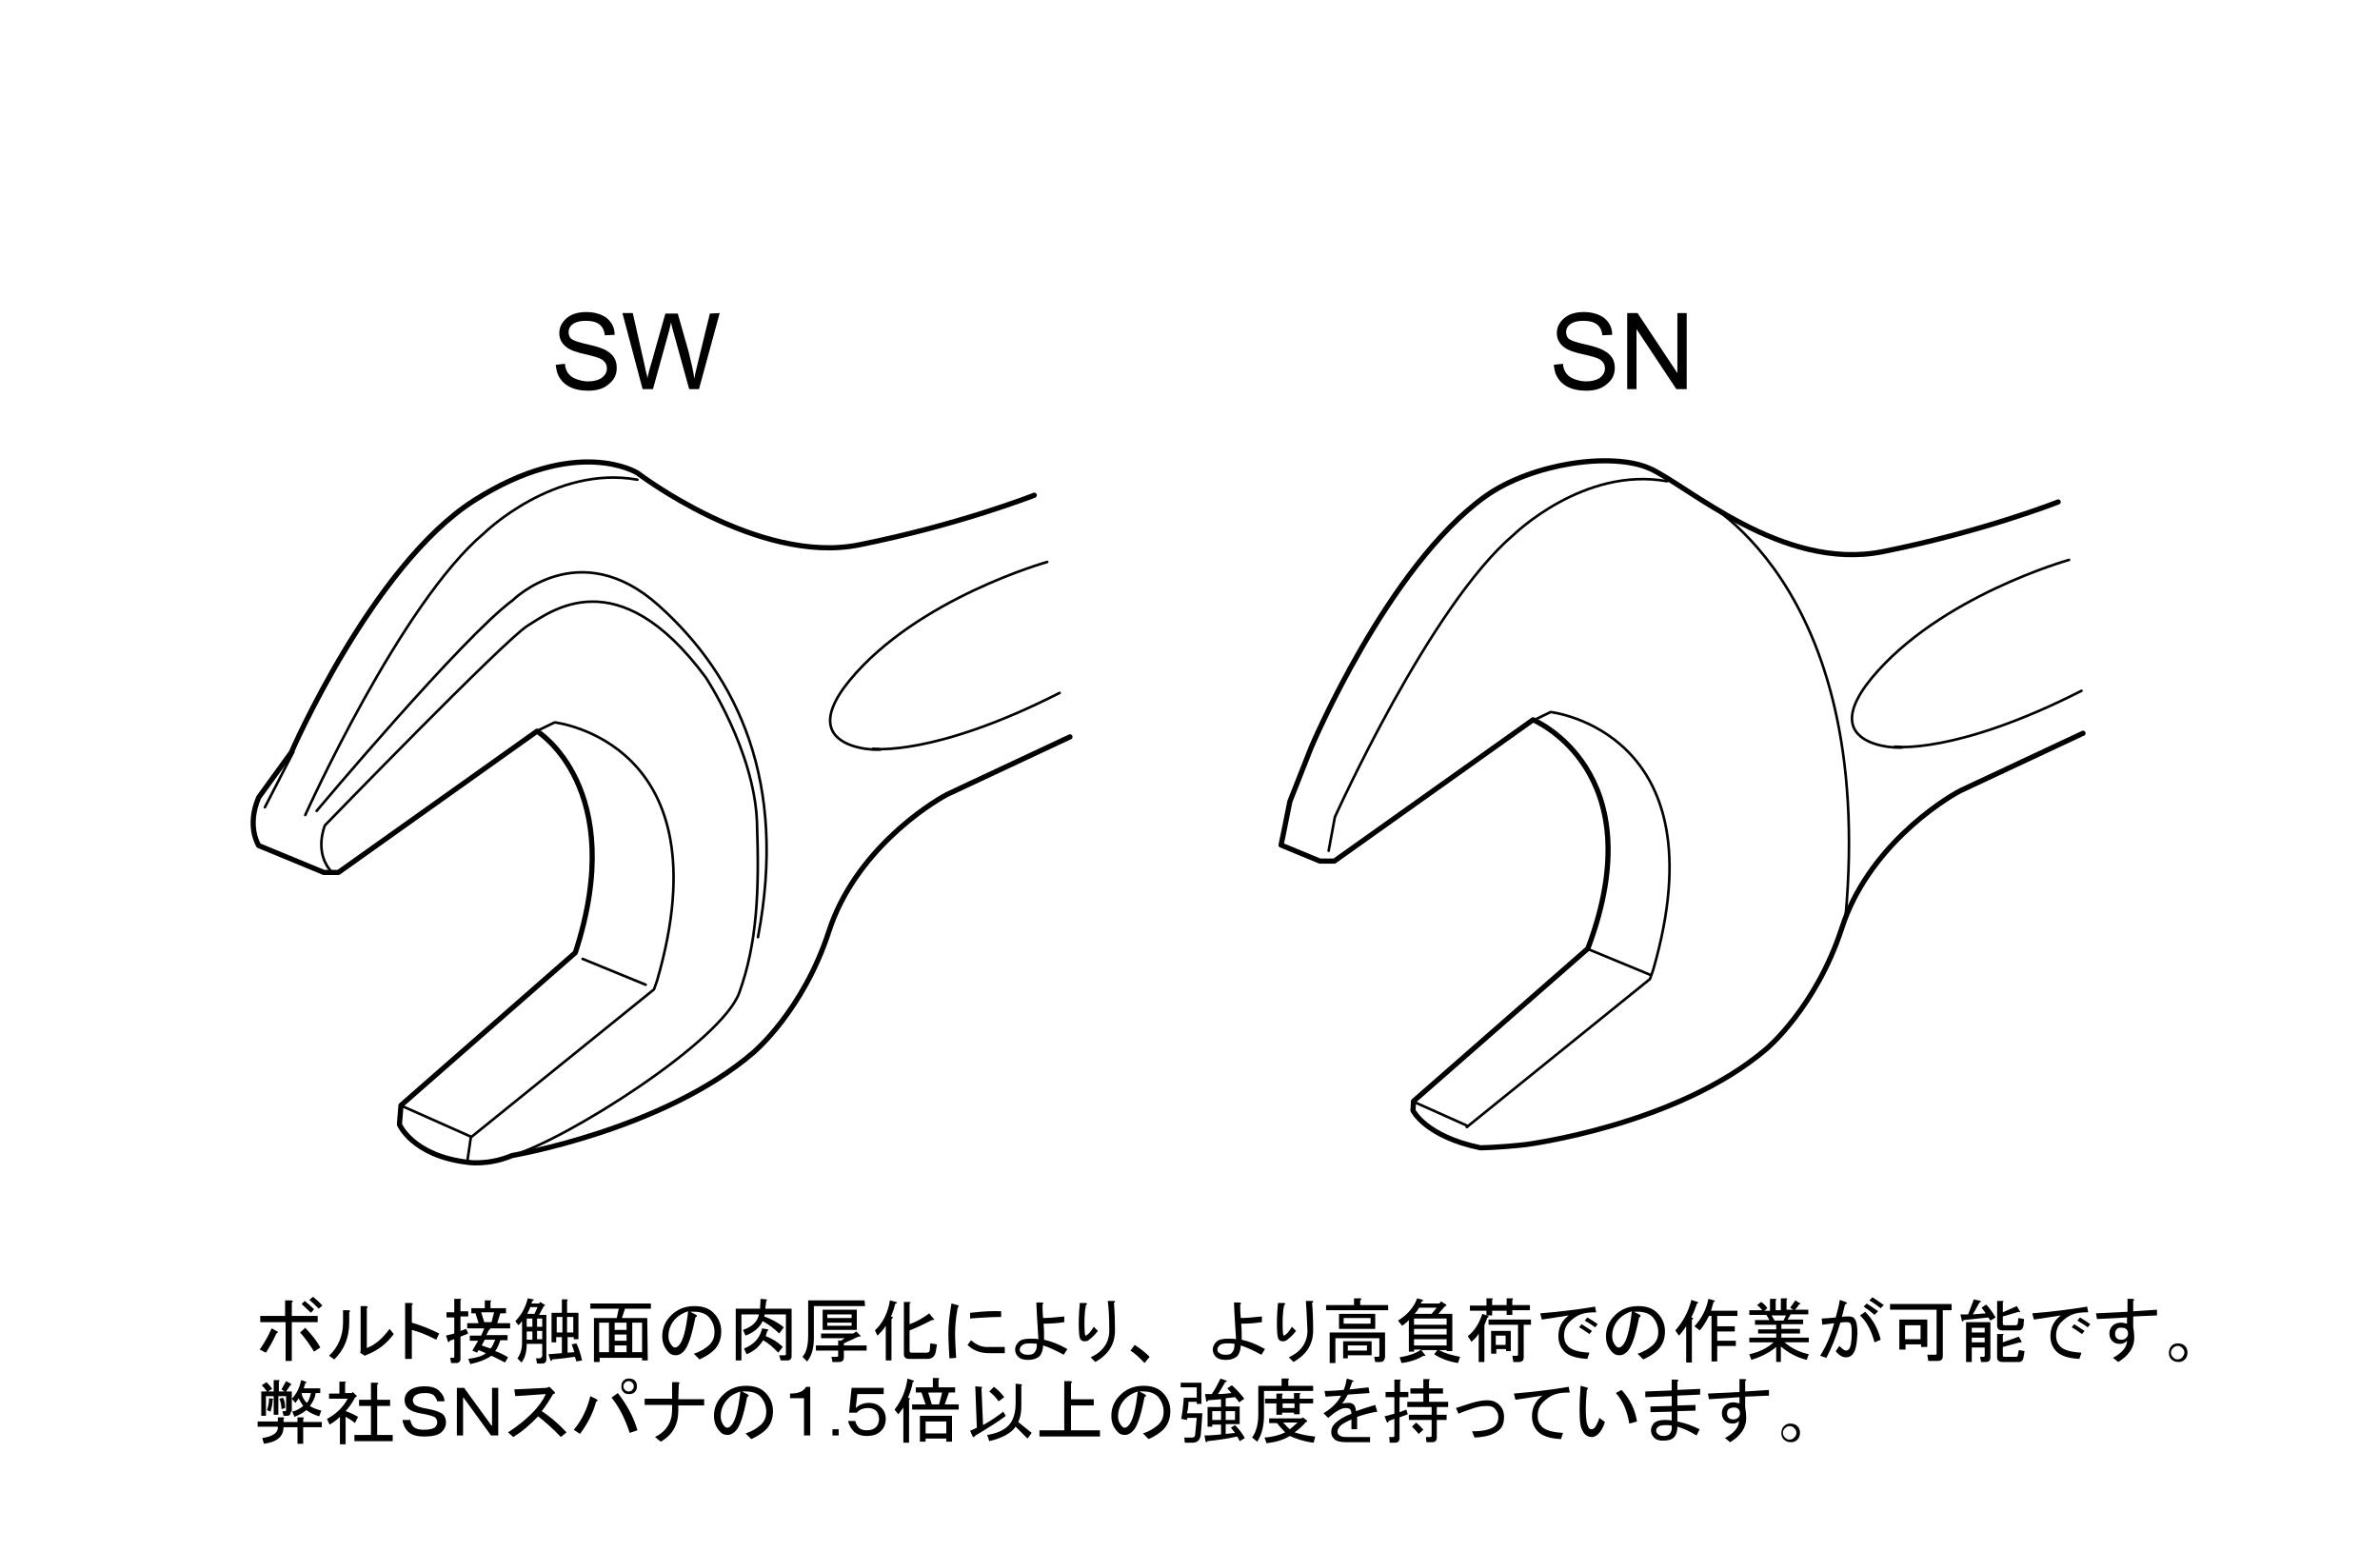 <?xml version="1.0" encoding="utf-8"?>
<!-- Generator: Adobe Illustrator 25.1.0, SVG Export Plug-In . SVG Version: 6.00 Build 0)  -->
<svg version="1.1" id="レイヤー_1" xmlns="http://www.w3.org/2000/svg" xmlns:xlink="http://www.w3.org/1999/xlink" x="0px"
	 y="0px" viewBox="0 0 460 300" style="enable-background:new 0 0 460 300;" xml:space="preserve">
<style type="text/css">
	.st0{fill:none;stroke:#000000;stroke-linecap:round;stroke-linejoin:round;}
	.st1{fill:none;stroke:#000000;stroke-width:0.5;stroke-linecap:round;stroke-linejoin:round;}
	.st2{fill:none;stroke:#000000;stroke-width:0.5;}
</style>
<g>
	<path class="st0" d="M402.6,141.7l-23.7,11.1c-3.8,2-17.9,11.1-22.9,26.5s-14.6,23.4-14.6,23.4c-17.3,14.8-46.6,18.5-46.6,18.5
		c-5.5,0.6-8.7,0.6-8.7,0.6c-10.6-2.2-13-7.2-13-7.2l0.1-1.8l33.7-29.5c13-34.5-10.6-44.2-10.6-44.2l-38.4,27.3h-2.8l-7.5-3.1
		c0,0,0.6-2.8,1.7-8.4l4.1-10.4c0,0,14.7-35,33.7-48.6c9-6.4,24.4-8.6,31.7-5.4c7.3,3.2,25.6,20,45.1,16.1s33.9-9.6,33.9-9.6"/>
	<path class="st1" d="M296.2,139.3l3.5-1.7c0,0,33.2,3.7,19.8,49.9l-0.6,1.7l-35.4,28.6"/>
	<line class="st1" x1="273.2" y1="212.9" x2="283.7" y2="217.6"/>
	<path class="st1" d="M399.9,108.2c0,0-25.1,7-38.2,22.9c-13,15.9,12.6,13.2,4.5,13.2c0,0,11.7,1.6,36.1-10.8"/>
	<path class="st1" d="M322.2,93c-16.1-2.9-29.6,10.3-29.6,10.3C276.4,117,258,157.9,258,157.9l-1.2,6.5"/>
	<line class="st1" x1="306.9" y1="183.4" x2="319" y2="188.4"/>
	<path class="st2" d="M327.5,95.8c0,0,35.1,16,29.2,81.4"/>
</g>
<g>
	<path d="M312.1,71.1c0,1.3-0.5,2.3-1.5,3.1c-1,0.9-2.3,1.3-4,1.3c-3,0-5-1.1-5.9-3.2c-0.2-0.5-0.3-1.1-0.4-1.8l1.8-0.2
		c0,0.6,0.2,1.1,0.4,1.5c0.4,0.7,1,1.2,1.9,1.5c0.6,0.2,1.3,0.4,2.1,0.4c1.1,0,1.9-0.2,2.6-0.6c0.7-0.5,1.1-1.1,1.1-1.9
		s-0.4-1.4-1.1-1.8c-0.5-0.3-1.6-0.6-3.4-1c-1.4-0.3-2.5-0.7-3.1-1.1c-1.1-0.7-1.7-1.7-1.7-2.9c0-1.2,0.5-2.1,1.4-2.9
		c0.9-0.8,2.2-1.2,3.8-1.2c1.6,0,2.9,0.4,3.9,1.1c1,0.8,1.6,1.9,1.6,3.3l-1.9,0.1c-0.2-1.9-1.4-2.8-3.6-2.8c-0.9,0-1.6,0.1-2.2,0.4
		c-0.8,0.4-1.2,1-1.2,1.8c0,0.6,0.2,1.1,0.7,1.4s1.4,0.6,2.8,0.9c1.8,0.4,3.1,0.8,3.9,1.3C311.5,68.6,312.1,69.6,312.1,71.1z"/>
	<path d="M326,75.2h-2l-7.7-11.6l0,0v11.6h-1.8V60.5h2l7.7,11.6l0,0V60.5h1.8V75.2z"/>
</g>
<g>
	<path d="M119.2,71.1c0,1.3-0.5,2.3-1.5,3.1c-1,0.9-2.3,1.3-4,1.3c-3,0-5-1.1-5.9-3.2c-0.2-0.5-0.3-1.1-0.4-1.8l1.8-0.2
		c0,0.6,0.2,1.1,0.4,1.5c0.4,0.7,1,1.2,1.9,1.5c0.6,0.2,1.3,0.4,2.1,0.4c1.1,0,1.9-0.2,2.6-0.6c0.7-0.5,1.1-1.1,1.1-1.9
		s-0.4-1.4-1.1-1.8c-0.5-0.3-1.6-0.6-3.3-1c-1.4-0.3-2.5-0.7-3.1-1.1c-1.1-0.7-1.7-1.7-1.7-2.9c0-1.2,0.5-2.1,1.4-2.9
		c0.9-0.8,2.2-1.2,3.8-1.2c1.6,0,2.9,0.4,3.9,1.1c1,0.8,1.6,1.9,1.6,3.3l-1.9,0.1c-0.2-1.9-1.4-2.8-3.6-2.8c-0.9,0-1.6,0.1-2.2,0.4
		c-0.8,0.4-1.2,1-1.2,1.8c0,0.6,0.2,1.1,0.7,1.4s1.4,0.6,2.8,0.9c1.8,0.4,3.1,0.8,3.9,1.3C118.6,68.6,119.2,69.6,119.2,71.1z"/>
	<path d="M139.1,60.5l-4,14.7h-1.9L130,63.6c-0.1-0.3-0.2-0.7-0.3-1.3l0,0l-0.4,1.7l-3.1,11.2h-2l-3.9-14.7h2l2.2,9.7
		c0.2,1,0.4,1.9,0.6,2.6c0,0,0,0.1,0,0.2s0,0.2,0,0.2l0,0l0.4-1.7c0.1-0.2,0.1-0.5,0.3-1l2.8-9.9h2.4l2.1,7.4c0.5,2,0.9,3.7,1.1,5.2
		l0,0c0.1-0.8,0.4-1.9,0.7-3.2l2.3-9.4L139.1,60.5L139.1,60.5z"/>
</g>
<path class="st0" d="M206.8,142.4l-23.7,11.1c-3.8,2-17.9,11.1-22.9,26.5s-14.6,23.4-14.6,23.4C128.3,218.3,99,223.3,99,223.3
	c-4.8,2-8.7,1.3-8.7,1.3c-10.6-1.3-13.1-7.3-13.1-7.3l0.3-3.7l33.7-29.5c10.4-31.9-7.4-42.8-7.4-42.8l-38.4,27.3h-2.8L50,163.4
	c0,0-2.4-3.7,0-9.3l6.3-8.7c0,0,15.6-36,35.2-48.6c20-12.8,31.7-5.4,31.7-5.4s23.3,17.8,42.8,13.9s33.9-9.6,33.9-9.6"/>
<path class="st1" d="M103.7,141.3l3.5-1.7c0,0,33.2,3.7,19.8,49.9l-0.6,1.7L91,219.8l-0.7,4.8"/>
<line class="st1" x1="77.4" y1="213.6" x2="91.1" y2="219.7"/>
<path class="st1" d="M51.2,156c0,0,5-9.7,5.5-10.7"/>
<path class="st1" d="M99,223.3c10.3-3,40.5-22,43.9-31.5s3.9-19.3,3.4-33.1c-0.6-13.8-9.9-27.8-9.9-27.8
	c-17.1-23.1-30.1-12.6-34.4-10s-39.2,38.6-39.2,38.6s-2.3,5.4,1.5,9.2"/>
<path class="st1" d="M61.2,156.7c0,0,28.3-33.7,37.9-40.7c0,0,12.8-12.8,28.2,1s24.9,34.2,19.2,64.1"/>
<path class="st1" d="M202.4,108.6c0,0-25.1,7-38.2,22.9c-13,15.9,12.6,13.2,4.5,13.2c0,0,11.7,1.6,36.1-10.8"/>
<path class="st1" d="M59,157.5c0,0,18.4-40.9,34.6-54.5c0,0,13.5-13.2,29.6-10.3"/>
<line class="st1" x1="112.6" y1="185.3" x2="124.8" y2="190.3"/>
<g>
	<path d="M53.7,273.9h1c0.3,0,0.3,0.1,0.1,0.3v0.6h2.7v-0.9h1c0.3,0,0.3,0.1,0.1,0.3v0.6h3.6v1h-3.6v3.2h-1.1v-3.2h-2.7
		c0,1.8-1.3,2.9-3.8,3.2l-0.3-1.1c2-0.3,3.1-1,3-2.2h-3.9v-1h3.9L53.7,273.9L53.7,273.9z M56.2,272.8c0,0.5-0.2,0.8-0.7,0.8h-0.7
		l-0.2-0.9h0.5c0.1,0,0.2-0.1,0.2-0.2v-2.7h-1.5v3.6h-0.9v-3.6h-1.5v3.8h-0.9v-4.7h1.1c-0.3-0.4-0.6-0.8-1-1.2l0.9-0.6
		c0.4,0.4,0.8,0.8,1.1,1.3l-0.8,0.5h1.1v-2.2h0.9c0.3,0,0.3,0.1,0.1,0.3v1.9H55l-0.6-0.4l0.9-1.6l0.9,0.5c0.2,0.1,0.2,0.2-0.1,0.3
		l-0.8,1.2h1.1v3.9H56.2z M52.7,270.3c0.2,0.1,0.2,0.1,0,0.2c0,0.8-0.2,1.5-0.4,2.3l-0.7-0.3c0.3-0.9,0.4-1.6,0.4-2.3L52.7,270.3z
		 M54.4,272.3c0-0.6-0.1-1.3-0.4-2l0.7-0.2c0.3,0.5,0.4,1.2,0.4,2L54.4,272.3z M56.9,273.8l-0.4-1c0.8-0.2,1.5-0.6,2.1-1.1
		c-0.4-0.6-0.7-1.1-0.9-1.5c-0.1,0.3-0.4,0.6-0.6,0.9l-0.7-0.8c0.9-0.9,1.5-2.1,1.8-3.6l0.9,0.3c0.2,0.1,0.2,0.2-0.1,0.3
		c-0.1,0.4-0.2,0.7-0.3,1h3.2v0.9H61c-0.1,0.9-0.5,1.7-1.1,2.5c0.4,0.3,1.1,0.6,2.2,0.9l-0.4,1.1c-1-0.3-1.8-0.7-2.5-1.2
		C58.5,273.1,57.7,273.5,56.9,273.8z M60.1,269.2h-1.8c0.1,0.8,0.5,1.4,1,1.9C59.7,270.7,59.9,270,60.1,269.2z"/>
	<path d="M66.9,269.2H68l0.2-0.2l0.8,0.8l-0.4,0.3c-0.4,0.8-1,1.7-1.8,2.6c0.9,0.3,1.7,0.7,2.4,1.1l-0.6,1.2
		c-0.6-0.5-1.2-0.9-1.8-1.2v5.3h-1.1v-5.3c-0.6,0.6-1.3,1.1-2,1.5l-0.5-1.1c1.7-0.9,3.1-2.2,4-3.9h-3.6v-1h2V267h1
		c0.3,0,0.3,0.1,0.1,0.3v1.9H66.9z M72.9,267.6v2.9h2.5v1.2h-2.5v5.6h3v1.2h-7.4v-1.2h3.2v-5.6h-2.3v-1.2h2.3v-3.3h1.2
		C73.2,267.3,73.2,267.4,72.9,267.6z"/>
	<path d="M79.3,274.4c0.1,0.5,0.3,1,0.6,1.3c0.4,0.4,1.1,0.6,1.9,0.6c1.2,0,2-0.2,2.3-0.5c0.3-0.3,0.4-0.6,0.4-1
		c0-0.3-0.1-0.5-0.3-0.8c-0.3-0.3-1.3-0.6-3.1-0.9c-1-0.2-1.8-0.5-2.3-1c-0.4-0.4-0.6-0.9-0.6-1.6c0-0.6,0.2-1.1,0.7-1.6
		c0.6-0.6,1.7-1,3.1-1s2.4,0.3,3,1c0.6,0.6,0.9,1.2,0.9,1.9h-1.4c-0.1-0.4-0.3-0.8-0.6-1.1c-0.4-0.4-1-0.5-1.8-0.5
		c-0.9,0-1.5,0.2-1.9,0.5c-0.3,0.3-0.4,0.6-0.4,0.9s0.1,0.5,0.3,0.8c0.3,0.3,1.1,0.6,2.3,0.8c1.7,0.3,2.7,0.7,3.2,1.1
		c0.4,0.4,0.6,0.9,0.6,1.6s-0.3,1.3-0.8,1.8c-0.6,0.6-1.7,0.9-3.4,0.9c-1.5,0-2.5-0.3-3.2-1c-0.5-0.5-0.9-1.3-1-2.2L79.3,274.4
		L79.3,274.4z"/>
	<path d="M88.3,268.2h1.4l5.3,7.3h0.1v-7.3h1.2v9.2h-1.4l-5.3-7.3h-0.1v7.3h-1.2V268.2z"/>
	<path d="M109.5,276.8l-1.1,0.9c-1.5-1.6-3-2.9-4.4-4c-1.4,1.5-3,2.9-4.8,4l-1-0.9c3.8-2.5,6.2-5,7.3-7.4l-5.9,0.4l-0.2-1.3l6.2-0.3
		l0.6-0.2l0.9,0.9c0.3,0.3,0.2,0.4-0.2,0.5c-0.7,1.2-1.4,2.3-2.2,3.3C106.4,273.8,108,275.2,109.5,276.8z"/>
	<path d="M115.3,270.4c0.3,0.2,0.3,0.3-0.1,0.5c-0.6,2.3-1.7,4.3-3.1,6.2l-1.2-0.8c1.6-1.9,2.6-4.1,3.2-6.5L115.3,270.4z
		 M119.4,269.2c1.8,2.3,3.1,4.7,3.8,7.2l-1.5,0.5c-0.9-2.8-2.1-5.1-3.5-6.8L119.4,269.2z M120.5,269c-0.3-0.3-0.4-0.6-0.4-1.1
		c0-0.4,0.1-0.8,0.4-1.1c0.3-0.3,0.6-0.4,1.1-0.4c0.4,0,0.8,0.1,1.1,0.4c0.3,0.3,0.4,0.6,0.4,1.1c0,0.4-0.1,0.8-0.4,1.1
		c-0.3,0.3-0.6,0.4-1.1,0.4S120.7,269.3,120.5,269z M122.2,268.6c0.2-0.2,0.3-0.4,0.3-0.7c0-0.3-0.1-0.5-0.3-0.7
		c-0.2-0.2-0.4-0.3-0.7-0.3c-0.3,0-0.5,0.1-0.7,0.3c-0.2,0.2-0.3,0.4-0.3,0.7c0,0.3,0.1,0.5,0.3,0.7c0.2,0.2,0.4,0.3,0.7,0.3
		C121.8,268.9,122.1,268.8,122.2,268.6z"/>
	<path d="M131.1,270.4h5v1.2h-5v1c0,2.7-1.1,4.7-3.4,6l-1.1-0.9c2.2-1.1,3.3-2.9,3.3-5.2v-1h-5.3v-1.2h5.3v-3.2h1.1
		c0.4,0,0.4,0.2,0.2,0.4L131.1,270.4L131.1,270.4z"/>
	<path d="M142.1,276.6c-0.5,0.5-1,0.7-1.5,0.7c-0.6,0-1-0.2-1.3-0.5c-0.9-0.9-1.3-1.9-1.3-3.2c0-1.6,0.6-2.9,1.7-4
		c1.2-1.2,2.7-1.8,4.5-1.8c1.6,0,2.8,0.4,3.7,1.3c1,1,1.5,2.2,1.5,3.6c0,1.5-0.5,2.7-1.4,3.6c-0.6,0.6-1.5,1.2-2.8,1.8l-1.1-1.1
		c1.3-0.4,2.2-1,3-1.7c0.7-0.7,1-1.5,1-2.5c0-1.1-0.4-2.1-1.1-2.9c-0.8-0.8-1.9-1.1-3.6-1l1,0.5c0.4,0.2,0.4,0.4,0,0.6
		C143.7,273.6,143,275.8,142.1,276.6z M140.7,270.3c-0.9,0.9-1.4,2.1-1.4,3.4c0,0.8,0.3,1.5,0.8,2c0.1,0.1,0.3,0.2,0.5,0.2
		s0.4-0.1,0.7-0.4c0.8-0.8,1.4-3,1.8-6.6C142.2,269.2,141.3,269.6,140.7,270.3z"/>
	<path d="M156.6,268.1v9.3h-1.2v-7.2h-2.7v-0.9c1.6,0,2.6-0.4,3.1-1.3h0.8V268.1z"/>
	<path d="M160.9,276.2h1.2v1.2h-1.2V276.2z"/>
	<path d="M164.1,273.1l0.5-4.9h6.2v1.2h-5.1l-0.3,2.7c0.6-0.6,1.5-1,2.5-1s1.8,0.3,2.4,0.9c0.6,0.6,0.9,1.3,0.9,2.2
		c0,0.9-0.3,1.7-0.9,2.3c-0.7,0.7-1.6,1-2.8,1c-1,0-1.9-0.3-2.5-0.9c-0.5-0.5-0.9-1.2-1.1-2h1.4c0.1,0.5,0.4,1,0.7,1.3
		s0.8,0.5,1.5,0.5c0.8,0,1.4-0.2,1.8-0.6c0.4-0.4,0.6-1,0.6-1.6s-0.2-1.1-0.5-1.5c-0.4-0.4-0.9-0.6-1.6-0.6c-1,0-1.7,0.3-2.2,0.9
		h-1.5V273.1z"/>
	<path d="M175.5,270.1l0.3,0.1c0.1,0.1,0.1,0.2-0.1,0.3v8.3h-1.1V272c-0.3,0.4-0.6,0.9-1,1.3l-0.7-0.9c1.4-1.8,2.2-3.8,2.5-6
		l1.2,0.4c0.1,0.1,0.1,0.2-0.2,0.3C176.3,268,175.9,269.1,175.5,270.1z M180.3,266.3h1c0.3,0,0.3,0.1,0.1,0.3v1.5h3.2v1h-1.2
		l-0.8,2.3h2.7v1h-9v-1h2.6l-0.8-2.3H177v-1h3.3V266.3z M178.9,278.6h-1.1v-5h6.2v5h-1.1V278h-4L178.9,278.6L178.9,278.6z
		 M182.9,277v-2.3h-4v2.3H182.9z M180.1,271.4h1.4l0.6-2.3h-2.7L180.1,271.4z"/>
	<path d="M194.4,273.6c-1.1,0.9-3.2,2.2-6,3.9c-0.1,0.3-0.2,0.3-0.4,0.1l-0.5-1.1c0.2-0.1,0.7-0.3,1.3-0.6l-0.3-8l1.1,0.1
		c0.3,0,0.3,0.1,0.1,0.3l0.3,7.1c1.6-0.9,2.9-1.8,3.9-2.6L194.4,273.6z M196.3,267.4l1,0.1c0.3,0,0.3,0.1,0.1,0.3v3.9
		c0,1.3-0.2,2.3-0.6,3.1l2.6,2.1l-0.8,1.1l-2.3-2.3c-0.9,1.3-2.6,2.2-5.1,2.8l-0.4-1.2c1.9-0.3,3.2-0.9,4.1-1.8
		c0.9-0.9,1.4-2.4,1.4-4.3V267.4z M192.1,268c0.7,0.5,1.4,1.2,2,2l-1.1,0.8c-0.6-0.9-1.3-1.5-1.8-1.9L192.1,268z"/>
	<path d="M205.7,276.4v-9.5h1.2c0.4,0.1,0.4,0.2,0.1,0.4v3.1h4.4v1.2H207v4.8h5.6v1.2h-11.7v-1.2H205.7z"/>
	<path d="M218.9,276.6c-0.5,0.5-1,0.7-1.5,0.7c-0.6,0-1-0.2-1.3-0.5c-0.9-0.9-1.3-1.9-1.3-3.2c0-1.6,0.6-2.9,1.7-4
		c1.2-1.2,2.7-1.8,4.5-1.8c1.6,0,2.8,0.4,3.7,1.3c1,1,1.5,2.2,1.5,3.6c0,1.5-0.5,2.7-1.4,3.6c-0.6,0.6-1.5,1.2-2.8,1.8l-1.1-1.1
		c1.3-0.4,2.2-1,3-1.7c0.7-0.7,1-1.5,1-2.5c0-1.1-0.4-2.1-1.1-2.9c-0.8-0.8-1.9-1.1-3.6-1l1,0.5c0.4,0.2,0.4,0.4,0,0.6
		C220.5,273.6,219.8,275.8,218.9,276.6z M217.5,270.3c-0.9,0.9-1.4,2.1-1.4,3.4c0,0.8,0.3,1.5,0.8,2c0.1,0.1,0.3,0.2,0.5,0.2
		s0.4-0.1,0.7-0.4c0.8-0.8,1.4-3,1.8-6.6C219,269.2,218.2,269.6,217.5,270.3z"/>
	<path d="M232.4,273l-0.3,4.1c-0.1,1.1-0.6,1.7-1.6,1.7H229l-0.1-1h1.5c0.4,0,0.6-0.2,0.6-0.6l0.3-3.2h-1.8l-0.1,0.4l-1.1-0.2
		c0.2-1.1,0.4-2.5,0.5-4.1h2.5v-2h-3.1v-0.9h4v4.1h-0.9v-0.4h-1.6c0,0.8-0.1,1.6-0.3,2.2h3V273z M233.4,278.5
		c-0.2,0.3-0.3,0.3-0.4,0l-0.2-1.1c1.1,0,2.2-0.1,3.2-0.2v-1.9h-1.7v0.4h-0.9v-3.8h2.6v-1.5c-0.9,0.1-1.7,0.1-2.5,0.2
		c-0.2,0.4-0.4,0.4-0.4-0.1l-0.2-1.1c0.4,0,0.9,0,1.3,0c0.6-0.8,1.1-1.8,1.7-3l1.1,0.4c0.2,0.1,0.2,0.2-0.2,0.3
		c-0.5,0.9-1,1.7-1.4,2.3c0.9,0,1.7-0.1,2.6-0.2c-0.4-0.5-0.7-0.8-0.8-0.9l0.9-0.6c0.9,0.8,1.7,1.7,2.4,2.6l-1,0.7
		c-0.2-0.3-0.4-0.6-0.8-1l-1.8,0.2v1.6h2.7v3.4h-2.7v1.9c0.7-0.1,1.3-0.1,1.8-0.2c-0.2-0.3-0.5-0.6-0.8-1l0.8-0.5
		c0.8,0.8,1.4,1.6,1.9,2.5l-1,0.6c-0.1-0.2-0.2-0.5-0.5-0.9C237,278.1,235.1,278.3,233.4,278.5z M234.3,274.4h1.7v-1.7h-1.7V274.4z
		 M236.9,274.4h1.8v-1.7h-1.8V274.4z"/>
	<path d="M249,267.8h4.8v1h-9.5v4.7c0,2-0.4,3.7-1.3,5.1l-1-0.8c0.8-1.1,1.2-2.6,1.2-4.5v-5.5h4.5v-1.4h1.2c0.3,0,0.3,0.1,0.1,0.3
		V267.8z M253.9,278.8c-1.7-0.2-3.3-0.7-4.6-1.3c-1.3,0.8-2.8,1.2-4.5,1.4l-0.4-1.1c1.6-0.1,3-0.5,4-1c-0.6-0.6-1.1-1.2-1.6-1.8
		h-1.5v-0.9h6.3l0.2-0.2l0.8,0.6c0.1,0.2,0.1,0.3-0.2,0.3c-0.6,0.7-1.3,1.4-2.2,2c1.3,0.4,2.6,0.7,4,0.8L253.9,278.8z M251.2,273.3
		h-1.1V273h-2.3v0.4h-1.1v-2.2h-2.2v-0.9h2.2v-1h1c0.3,0,0.3,0.1,0.1,0.3v0.7h2.3v-1.1h1c0.3,0,0.3,0.1,0.1,0.3v0.8h2.6v0.9h-2.6
		V273.3z M250.2,271.2h-2.3v0.9h2.3V271.2z M250.8,274.9H248c0.4,0.4,0.8,0.9,1.3,1.3C249.7,275.9,250.2,275.4,250.8,274.9z"/>
	<path d="M260.6,271.1c0.5,0,0.8,0.1,1.1,0.4c0.2,0.2,0.3,0.6,0.4,1.2c1.1-0.4,2.3-0.8,3.7-1.2l0.4,1.3c-1.4,0.2-2.7,0.6-3.9,1v2.4
		h-1.1v-1.9c-1.1,0.5-1.8,0.9-2.1,1.2c-0.4,0.4-0.6,0.8-0.6,1.2c0,0.2,0.1,0.4,0.3,0.6c0.3,0.3,0.7,0.4,1.5,0.4h4.5v1h-4.6
		c-1.1,0-2-0.2-2.4-0.7c-0.4-0.4-0.5-0.8-0.5-1.3c0-0.6,0.2-1.1,0.7-1.6c0.7-0.7,1.8-1.4,3.2-1.9c0-0.4-0.1-0.7-0.3-0.9
		c-0.1-0.1-0.4-0.2-0.9-0.2c-0.7,0-1.8,0.6-3.3,1.9l-0.9-0.9c1.7-1,2.8-2.2,3.4-3.4c-1,0.1-2,0.1-3,0.2l-0.2-1.1
		c1.3,0,2.5-0.1,3.7-0.2c0.2-0.4,0.4-1.1,0.6-2.2l1,0.3c0.4,0.1,0.4,0.3,0,0.4c-0.1,0.5-0.3,0.9-0.5,1.4c1.3-0.1,2.5-0.3,3.7-0.4
		l0.2,1.1c-1.4,0.1-2.8,0.2-4.2,0.3c-0.4,0.7-0.7,1.3-1.1,1.7C259.8,271.2,260.2,271.1,260.6,271.1z"/>
	<path d="M268.5,277.7h0.8c0.1,0,0.2-0.1,0.2-0.2v-3.3l-1.1,0.4c-0.1,0.4-0.3,0.4-0.4,0.1l-0.4-1l1.9-0.5V270h-1.7v-1h1.7v-2.4h1
		c0.3,0,0.3,0.1,0.1,0.3v2.1h1.6v1h-1.7v2.9l1.3-0.5l0.3,0.9l-1.6,0.6v4c0,0.6-0.3,0.9-0.9,0.9h-1L268.5,277.7z M275.6,277.7h0.9
		c0.1,0,0.2-0.1,0.2-0.2v-3.1h-4.4v-1h4.4v-1.5H272v-1h3.1v-1.6h-2.5v-1h2.5v-1.8h1c0.3,0,0.3,0.1,0.1,0.3v1.5h2.7v1h-2.7v1.6h3.7v1
		h-2.2v1.5h1.9v1h-1.9v3.4c0,0.6-0.3,0.9-0.9,0.9h-1.1L275.6,277.7z M275.1,276.3l-0.9,0.8c-0.4-0.5-0.8-0.9-1.3-1.4l0.8-0.8
		C274.2,275.3,274.6,275.7,275.1,276.3z"/>
	<path d="M281.9,273.2l-0.5-1.1c1.1-0.4,2.2-0.7,3.1-1c1-0.3,2-0.5,3-0.5c0.9,0,1.7,0.3,2.3,0.9c0.6,0.6,0.9,1.4,0.9,2.3
		c0,1.1-0.3,1.9-0.8,2.4c-1,1-2.6,1.5-4.9,1.6l-0.5-1.2c2.3,0,3.8-0.4,4.5-1.1c0.4-0.4,0.6-1,0.6-1.7c0-0.6-0.3-1.2-0.8-1.7
		c-0.3-0.3-0.8-0.4-1.5-0.4s-1.5,0.1-2.4,0.4C284.1,272.4,283,272.7,281.9,273.2z"/>
	<path d="M303.4,269.1c-1.3,0-2.2,0.1-3,0.4s-1.5,0.8-2.2,1.5s-1,1.6-1,2.6c0,0.9,0.3,1.6,0.8,2.1c0.7,0.7,2.1,1.1,4.1,1.2l-0.4,1.2
		c-2.1-0.1-3.6-0.6-4.4-1.4s-1.2-1.8-1.2-3c0-1.7,0.7-3,2-4c-1.7,0.3-3.4,0.5-5.2,0.8l-0.3-1.2c3.5-0.3,7.1-0.7,10.6-1.3
		L303.4,269.1z"/>
	<path d="M309.2,276.8c-0.5,0.6-1,0.9-1.5,0.9c-0.9,0-1.6-0.5-2-1.6c-0.3-0.6-0.4-1.9-0.4-3.9c0-1.4,0.1-2.9,0.2-4.4l1.1,0.3
		c0.4,0.1,0.4,0.3,0.1,0.5c-0.1,1.3-0.2,2.5-0.2,3.6c0,1.5,0.1,2.5,0.3,3.1c0.2,0.6,0.4,0.9,0.8,0.9s0.7-0.3,1-0.9
		c0.2-0.4,0.4-0.8,0.5-1.3l1.1,0.8C309.9,275.7,309.6,276.3,309.2,276.8z M316.4,274.7l-1.5,0.4c-0.4-2.5-1.3-4.5-2.6-5.9l1.1-0.6
		C315,270.3,316,272.3,316.4,274.7z"/>
	<path d="M324.2,274.7c1.5,0.3,2.9,0.8,4.3,1.5l-0.6,1.2c-1.3-0.8-2.6-1.4-3.7-1.7c0,0.9-0.2,1.6-0.7,2.1c-0.4,0.4-1.1,0.6-2.1,0.6
		c-0.8,0-1.4-0.2-1.8-0.7c-0.3-0.3-0.5-0.8-0.5-1.3s0.2-0.9,0.5-1.3c0.5-0.5,1.2-0.7,2.2-0.7c0.3,0,0.7,0,1.3,0.1v-1.7l-4.1,0.1
		v-1.1l4.1-0.1v-1.9L318,270v-1.1l5.1-0.2v-2.1h1c0.4,0.1,0.4,0.2,0.1,0.4v1.6l4.4-0.2v1.1l-4.4,0.2v1.9l3.5-0.1v1.1l-3.5,0.1
		L324.2,274.7L324.2,274.7z M321.9,275.4c-0.7,0-1.2,0.1-1.5,0.4c-0.2,0.2-0.3,0.4-0.3,0.7c0,0.2,0.1,0.4,0.3,0.6
		c0.3,0.3,0.6,0.4,1.2,0.4c0.4,0,0.8-0.1,1.1-0.4c0.3-0.3,0.5-0.8,0.4-1.6C322.7,275.4,322.3,275.4,321.9,275.4z"/>
	<path d="M334.8,275.1c-0.6,0-1.1-0.2-1.4-0.5c-0.4-0.4-0.6-0.9-0.6-1.5s0.2-1.1,0.6-1.5s1-0.6,1.6-0.6c0.4,0,0.8,0.1,1.2,0.2V270
		l-5.9,0.4l-0.2-1.1l6.1-0.3v-2.5h1c0.4,0.1,0.4,0.2,0.1,0.4v2l4.6-0.3v1.1l-4.6,0.2v2c0.1,0.6,0.2,1.4,0.2,2.2
		c0,1.8-1.1,3.4-3.1,4.6l-1-0.8c1.8-1,2.7-2.1,2.7-3.3C335.7,275,335.3,275.1,334.8,275.1z M334.1,272.3c-0.2,0.2-0.3,0.5-0.3,0.9
		c0,0.3,0.1,0.6,0.3,0.8c0.2,0.2,0.5,0.3,0.9,0.3s0.7-0.1,1-0.4c0.2-0.2,0.3-0.5,0.3-0.8s-0.1-0.6-0.3-0.8c-0.2-0.2-0.4-0.3-0.8-0.3
		C334.7,272,334.4,272.1,334.1,272.3z"/>
	<path d="M347.9,276.9c0,0.5-0.2,1-0.5,1.3c-0.4,0.4-0.8,0.5-1.3,0.5s-1-0.2-1.3-0.5c-0.4-0.4-0.5-0.8-0.5-1.3s0.2-1,0.5-1.3
		c0.4-0.4,0.8-0.5,1.3-0.5s1,0.2,1.3,0.5C347.7,275.9,347.9,276.3,347.9,276.9z M347.2,276.9c0-0.3-0.1-0.6-0.4-0.9
		s-0.5-0.4-0.9-0.4c-0.3,0-0.6,0.1-0.9,0.4s-0.4,0.5-0.4,0.9c0,0.3,0.1,0.6,0.4,0.9s0.5,0.4,0.9,0.4c0.3,0,0.6-0.1,0.9-0.4
		S347.2,277.2,347.2,276.9z"/>
	<path d="M53.6,257.3c0.2,0.2,0.1,0.3-0.2,0.4c-0.5,1.2-1.2,2.4-2,3.7l-1.2-0.6c0.9-1.3,1.7-2.7,2.3-4.1L53.6,257.3z M56.4,254.3h5
		v1.2h-5v7.5h-1.2v-7.5h-4.9v-1.2h4.8v-3h1.2c0.4,0.1,0.4,0.2,0.1,0.4V254.3z M59,256.6c1.3,1.4,2.3,2.6,2.9,3.8l-1.2,0.8
		c-0.8-1.3-1.7-2.6-2.7-3.7L59,256.6z M58.3,252l0.6-0.6c0.6,0.5,1.2,1,1.8,1.6l-0.6,0.7C59.4,253,58.8,252.5,58.3,252z M59.8,251.2
		l0.7-0.6c0.6,0.5,1.2,1,1.8,1.7l-0.7,0.6C60.9,252.2,60.3,251.6,59.8,251.2z"/>
	<path d="M63.6,262c1.8-1.7,2.7-3.9,2.7-6.4v-2.4h1.1c0.3,0.1,0.4,0.2,0.1,0.4v1.9c0,3-1,5.4-2.9,7.2L63.6,262z M70.9,260.5
		c1.6-0.6,3-1.8,4.4-3.7l0.8,1c-1.4,1.9-3.1,3.2-5.2,4l-0.4,0.2l-0.9-0.6l0.1-0.3v-8.7h1.1c0.3,0.1,0.4,0.2,0.1,0.4V260.5z"/>
	<path d="M84.9,257.7l-0.6,1.2c-1.9-1-3.5-1.6-4.7-1.9v5.6h-1.3v-10.8h1.1c0.4,0,0.5,0.2,0.2,0.4v3.4
		C81.3,256.1,83.1,256.8,84.9,257.7z"/>
	<path d="M87.9,251h1c0.3,0,0.3,0.1,0.1,0.3v2.1h1.5v1H89v2.8l1.1-0.4l0.4,0.9l-1.5,0.6v4.3c0,0.5-0.3,0.8-0.8,0.8h-1l-0.2-1h0.6
		c0.1,0,0.2-0.1,0.2-0.2v-3.4l-0.9,0.3c0,0.3-0.1,0.3-0.3,0.2l-0.4-1.2l1.6-0.4v-3.1h-1.5v-1h1.5V251H87.9z M94.3,256.5l0.4,0.2
		c0.1,0.1,0.1,0.2-0.2,0.3l-0.5,1h4.1v1h-1.4c-0.3,0.9-0.6,1.6-1,2.1c0.9,0.3,1.7,0.7,2.5,1.2l-0.6,1c-1.2-0.6-2.1-1.1-2.6-1.3
		c-1.2,0.8-2.6,1.3-4.1,1.6l-0.4-1c1.5-0.2,2.7-0.5,3.4-1.1l-1.4-0.6l-0.3,0.5l-0.9-0.4l1.1-1.9h-1.6v-1H93l0.6-1.4h-3.3v-1h2.2
		l-0.6-1.9h-0.8v-1h2.6v-1.5h1c0.3,0,0.3,0.1,0.1,0.3v1.2h3v1h-1.1l-0.6,1.9h2.5v1h-4.3V256.5z M94.8,260.6c0.4-0.4,0.6-1,0.9-1.7
		h-2l-0.6,1.1L94.8,260.6z M93.6,255.5H95l0.5-1.9H93L93.6,255.5z"/>
	<path d="M104.8,262v-2.3h-3c0,1.5-0.3,2.7-1,3.6l-0.8-0.8c0.6-0.8,0.9-1.8,0.9-3v-4.2c-0.2,0.3-0.4,0.5-0.7,0.8l-0.6-0.8
		c1.2-1.2,2-2.7,2.4-4.4l1.1,0.2c0.1,0.1,0.1,0.2-0.2,0.3l-0.2,0.5h1.5l0.2-0.3l0.8,0.5c0.3,0.1,0.2,0.2-0.1,0.3l-0.9,1.7h1.4v8.6
		c0,0.5-0.3,0.8-0.8,0.8h-1l-0.2-1h0.8C104.8,262.2,104.8,262.1,104.8,262z M101.8,256.4h1.1v-1.6h-1.1V256.4z M102.9,257.3h-1.1
		v1.6h1.1V257.3z M103.9,252.6h-1.4c-0.2,0.5-0.4,0.9-0.6,1.3h1.4L103.9,252.6z M104.8,256.4v-1.6h-1v1.6H104.8z M104.8,258.8v-1.6
		h-1v1.6H104.8z M111.1,262.2c-1.4,0.2-2.9,0.4-4.4,0.5c0,0.3-0.1,0.4-0.3,0.2l-0.4-1.2l2.6-0.2v-3.1h-1.1v1h-0.9v-5.7h2v-2.6h0.9
		c0.3,0,0.3,0.1,0.1,0.3v2.3h2.2v5.1h-0.9v-0.4h-1.2v3l1.3-0.1c-0.1-0.4-0.3-0.9-0.5-1.5l0.9-0.2c0.4,0.8,0.8,1.9,1.1,3.3l-1.1,0.2
		C111.3,262.7,111.2,262.4,111.1,262.2z M108.7,257.5v-3h-1.1v3H108.7z M110.8,257.5v-3h-1.2v3H110.8z"/>
	<path d="M125.2,262.9h-1.1v-0.5h-8.2v0.8h-1.1v-8.5h4.4l0.4-1.8h-5.5v-1h11.7v1h-5l-0.6,1.8h4.9L125.2,262.9L125.2,262.9z
		 M117.7,261.3v-5.7h-1.9v5.7H117.7z M121.1,255.6h-2.3v1.4h2.3V255.6z M121.1,259.1v-1.2h-2.3v1.2H121.1z M121.1,261.3V260h-2.3
		v1.3H121.1z M124.1,255.6h-1.9v5.7h1.9V255.6z"/>
	<path d="M132.1,261.2c-0.5,0.5-1,0.7-1.5,0.7c-0.6,0-1-0.2-1.3-0.5c-0.9-0.9-1.3-1.9-1.3-3.2c0-1.6,0.6-2.9,1.7-4
		c1.2-1.2,2.7-1.8,4.5-1.8c1.6,0,2.8,0.4,3.7,1.3c1,1,1.5,2.2,1.5,3.6c0,1.5-0.5,2.7-1.4,3.6c-0.6,0.6-1.5,1.2-2.8,1.8l-1.1-1.1
		c1.3-0.4,2.2-1,3-1.7c0.7-0.7,1-1.5,1-2.5c0-1.1-0.4-2.1-1.1-2.9c-0.8-0.8-1.9-1.1-3.6-1l1,0.5c0.4,0.2,0.4,0.4,0,0.6
		C133.7,258.1,133,260.3,132.1,261.2z M130.6,254.8c-0.9,0.9-1.4,2.1-1.4,3.4c0,0.8,0.3,1.5,0.8,2c0.1,0.1,0.3,0.2,0.5,0.2
		s0.4-0.1,0.7-0.4c0.8-0.8,1.4-3,1.8-6.6C132.1,253.7,131.3,254.1,130.6,254.8z"/>
	<path d="M150.6,257.7c-1-1-2.1-1.8-3.2-2.4c-0.6,1.3-1.7,2.2-3.3,2.8l-0.5-1.1c1.8-0.6,2.8-1.6,3.1-3h-3.4v8.9h-1.1v-10h4.7
		l0.1-1.9l1.1,0.1c0.2,0,0.2,0.1,0,0.3l-0.2,1.5h5.1v9.2c0,0.5-0.3,0.8-0.8,0.8h-1.3l-0.3-1h1.1c0.1,0,0.2-0.1,0.2-0.2V254h-4.1
		l-0.1,0.4c1.4,0.5,2.7,1.2,3.8,2.1L150.6,257.7z M147.5,259c-0.8,1.3-1.9,2.2-3.2,2.7l-0.5-1.1c2-0.8,3.1-2.1,3.5-3.9l1.1,0.2
		c0.2,0.1,0.2,0.2-0.1,0.3l-0.3,1c1.3,0.5,2.4,1.2,3.3,2.1l-0.9,1.1C149.4,260.3,148.4,259.5,147.5,259z"/>
	<path d="M167.2,252.4h-9.9v6.2c0,1.9-0.4,3.4-1.3,4.5l-0.9-0.9c0.8-0.9,1.1-2.3,1.1-4.2v-6.7h10.9L167.2,252.4L167.2,252.4z
		 M158.7,257.7h6.2l0.6-0.4l0.8,0.8c0.1,0.2-0.1,0.2-0.4,0.2l-2.8,1.3v0.4h4.4v1h-4.4v1.3c0,0.6-0.3,0.9-0.9,0.9h-1.3l-0.2-1h1.1
		c0.1,0,0.2-0.1,0.2-0.2v-1h-4.3v-1h4.3v-1l0.5,0.1l0.8-0.5h-4.6L158.7,257.7L158.7,257.7z M165.6,257H159v-3.9h6.6V257z
		 M164.6,254.7V254h-4.7v0.7H164.6z M159.9,256.2h4.7v-0.6h-4.7V256.2z"/>
	<path d="M169.1,257.1c1.5-1.4,2.5-3.3,2.9-5.8l1.2,0.3c0.3,0.1,0.2,0.2-0.2,0.4c-0.1,0.5-0.3,1.3-0.8,2.4l0.3,0.1
		c0.1,0.1,0.1,0.2-0.2,0.4v8h-1.1v-6.7c-0.4,0.7-1,1.3-1.6,1.9L169.1,257.1z M181.1,259.8l-0.2,1.2c-0.1,1-0.7,1.6-1.6,1.6h-3.6
		c-0.6,0-1-0.3-1-0.9v-10.1h1c0.4,0,0.4,0.1,0.1,0.3v4c1.4-0.5,2.6-1.2,3.8-2.1l0.8,1c0.3,0.2,0.2,0.3-0.3,0.3c-1.5,0.8-3,1.5-4.3,2
		v3.9c0,0.3,0.1,0.4,0.4,0.4h2.9c0.4,0,0.6-0.2,0.6-0.5l0.1-1.3L181.1,259.8z"/>
	<path d="M183.5,262.5c-0.1-1.9-0.2-3.5-0.2-4.8c0-1.6,0.2-3.5,0.6-5.8l1.1,0.3c0.4,0.1,0.4,0.2,0.1,0.5c-0.4,2.1-0.5,3.8-0.5,5
		c0,1.4,0.1,3,0.2,4.7L183.5,262.5z M191.2,261.5c-1.7,0-3.1-0.5-4.2-1.6l0.7-0.9c1,0.9,2.1,1.4,3.5,1.3h3v1.2H191.2z M193.5,254.5
		c-1.5,0-3.6,0.1-6,0.3v-1.1c2.6-0.3,4.6-0.4,6-0.3V254.5z"/>
	<path d="M205.6,261.8c-1.7-0.9-3-1.5-4-1.8c0,0.9-0.3,1.6-0.6,2c-0.5,0.5-1.3,0.8-2.3,0.8c-0.9,0-1.5-0.2-1.9-0.6s-0.6-0.9-0.6-1.4
		s0.2-1,0.7-1.5c0.4-0.4,1.1-0.6,2.2-0.6c0.6,0,1.2,0,1.6,0.1c-0.1-1.9-0.3-4.3-0.4-7.1h1.1c0.3,0.1,0.4,0.2,0.1,0.4
		c0,0.6,0,1.5,0.1,2.6c1,0,2.3-0.1,4.1-0.3v1.1c-1.3,0.2-2.6,0.3-4,0.3c0.1,1.1,0.1,2.1,0.1,3.1c1.4,0.3,2.9,0.9,4.5,1.8
		L205.6,261.8z M199,259.6c-0.7,0-1.2,0.1-1.5,0.4s-0.4,0.5-0.4,0.8s0.1,0.5,0.3,0.6c0.3,0.3,0.7,0.4,1.3,0.4s1-0.1,1.2-0.4
		c0.4-0.4,0.5-0.9,0.5-1.7C199.9,259.6,199.4,259.6,199,259.6z"/>
	<path d="M209.6,259.2c-0.3,0-0.5-0.1-0.7-0.3c-0.3-0.3-0.4-1.3-0.4-3.2c0-1.4,0.1-2.7,0.2-3.9h1.2c0.3,0.1,0.3,0.2,0,0.4
		c-0.2,0.9-0.3,2-0.3,3.6c0,1.5,0.1,2.3,0.2,2.3c0.1,0,0.3-0.1,0.4-0.2c0.3-0.2,0.7-0.7,1.2-1.5l0.8,0.8c-0.6,0.8-1.2,1.3-1.7,1.7
		C210.4,259.1,210,259.2,209.6,259.2z M214.1,251.4h1.1c0.4,0,0.4,0.2,0.1,0.4c0.1,1.1,0.2,2.9,0.2,5.3c0,2.7-1.3,4.7-3.8,6.1
		l-0.9-0.9c2.4-1.1,3.6-2.9,3.6-5.2C214.4,254.7,214.3,252.8,214.1,251.4z"/>
	<path d="M221.2,263.4c-0.9-1-1.8-1.8-2.7-2.4l0.8-1.1c1.1,0.7,2.1,1.5,2.9,2.3L221.2,263.4z"/>
	<path d="M243.8,261.8c-1.7-0.9-3-1.5-4-1.8c0,0.9-0.3,1.6-0.6,2c-0.5,0.5-1.3,0.8-2.3,0.8c-0.9,0-1.5-0.2-1.9-0.6s-0.6-0.9-0.6-1.4
		s0.2-1,0.7-1.5c0.4-0.4,1.1-0.6,2.2-0.6c0.6,0,1.2,0,1.6,0.1c-0.1-1.9-0.3-4.3-0.4-7.1h1.1c0.3,0.1,0.4,0.2,0.1,0.4
		c0,0.6,0,1.5,0.1,2.6c1,0,2.3-0.1,4.1-0.3v1.1c-1.3,0.2-2.6,0.3-4,0.3c0.1,1.1,0.1,2.1,0.1,3.1c1.4,0.3,2.9,0.9,4.5,1.8
		L243.8,261.8z M237.2,259.6c-0.7,0-1.2,0.1-1.5,0.4s-0.4,0.5-0.4,0.8s0.1,0.5,0.3,0.6c0.3,0.3,0.7,0.4,1.3,0.4s1-0.1,1.2-0.4
		c0.4-0.4,0.5-0.9,0.5-1.7C238.2,259.6,237.7,259.6,237.2,259.6z"/>
	<path d="M247.9,259.2c-0.3,0-0.5-0.1-0.7-0.3c-0.3-0.3-0.4-1.3-0.4-3.2c0-1.4,0.1-2.7,0.2-3.9h1.2c0.3,0.1,0.3,0.2,0,0.4
		c-0.2,0.9-0.3,2-0.3,3.6c0,1.5,0.1,2.3,0.2,2.3c0.1,0,0.3-0.1,0.4-0.2c0.3-0.2,0.7-0.7,1.2-1.5l0.8,0.8c-0.6,0.8-1.2,1.3-1.7,1.7
		C248.6,259.1,248.3,259.2,247.9,259.2z M252.4,251.4h1.1c0.4,0,0.4,0.2,0.1,0.4c0.1,1.1,0.2,2.9,0.2,5.3c0,2.7-1.3,4.7-3.8,6.1
		l-0.9-0.9c2.4-1.1,3.6-2.9,3.6-5.2C252.6,254.7,252.5,252.8,252.4,251.4z"/>
	<path d="M262.9,251.3v0.9h5.4v1h-12v-1h5.4v-1.3h1.2C263.2,250.9,263.2,251.1,262.9,251.3z M266.8,263.2h-1l-0.2-1h0.8
		c0.1,0,0.2-0.1,0.2-0.2v-3.4h-8.5v4.8H257v-5.9h10.7v4.8C267.6,262.9,267.3,263.2,266.8,263.2z M258.8,256.7v-2.8h7v2.9h-7V256.7z
		 M260.5,261.9v0.6h-0.9v-3.3h5.5v2.7L260.5,261.9L260.5,261.9z M264.9,254.7h-5.2v1.1h5.2V254.7z M260.5,261h3.7v-1h-3.7V261z"/>
	<path d="M270.9,263.4l-0.4-1.1c1.8-0.3,3.2-0.8,4.2-1.5h-1.4v0.4h-1v-6.1c-0.3,0.4-0.8,0.7-1.3,1.1l-0.8-1c1.8-1.1,3.1-2.6,3.7-4.3
		l1.1,0.3c0.1,0.1,0.1,0.2-0.2,0.3l-0.2,0.4h3.6l0.3-0.4l1,0.6c0.1,0.2,0.1,0.3-0.2,0.3l-1.3,1.5h2.7v7.2h-1.1v-0.2h-1.5
		c1.1,0.6,2.5,1,4.1,1.3l-0.4,1.2c-1.9-0.3-3.4-0.9-4.6-1.7l0.6-0.8h-3.1l0.7,0.9c0.2,0.2,0.1,0.3-0.3,0.2
		C274,262.7,272.5,263.2,270.9,263.4z M279.6,256v-1.2h-6.3v1.2H279.6z M279.6,256.8h-6.3v1.1h6.3V256.8z M273.3,258.8v1.2h6.3v-1.2
		H273.3z M274.3,252.7c-0.3,0.5-0.6,0.9-0.9,1.2h3.3l1-1.2H274.3z"/>
	<path d="M283.7,258.2c1.3-1,2.2-2.5,2.8-4.3l1.1,0.4c0.2,0.1,0.2,0.2-0.1,0.3c-0.2,0.5-0.4,1-0.6,1.5v7.1h-1.1v-5.5
		c-0.2,0.4-0.6,0.9-1.4,1.6L283.7,258.2z M291.2,253.3h-2.8v0.9h-1.1v-0.9h-3.2v-1h3.2v-1.4h1c0.3,0,0.3,0.1,0.1,0.3v1h2.8v-1.3h1
		c0.3,0,0.3,0.1,0.1,0.3v1h3.4v1h-3.4v0.9h-1.1V253.3z M293.6,263.2h-1.1l-0.2-1.2h0.9c0.1,0,0.2-0.1,0.2-0.2V256h-5.7v-1h8.2v1
		h-1.4v6.3C294.5,262.9,294.2,263.2,293.6,263.2z M289.1,261.6h-0.9v-4.4h3.8v3.9h-0.9v-0.4h-1.9v0.9H289.1z M291,258.1h-1.9v1.8
		h1.9V258.1z"/>
	<path d="M308.5,253.6c-1.3,0-2.2,0.1-3,0.4s-1.5,0.8-2.2,1.5s-1,1.6-1,2.6c0,0.9,0.3,1.6,0.8,2.1c0.7,0.7,2.1,1.1,4.1,1.2l-0.4,1.2
		c-2.1-0.1-3.6-0.6-4.4-1.4s-1.2-1.8-1.2-3c0-1.7,0.7-3,2-4c-1.7,0.3-3.4,0.5-5.2,0.8l-0.3-1.2c3.5-0.3,7.1-0.7,10.6-1.3
		L308.5,253.6z M305.2,256.5l0.5-0.6c0.5,0.3,1.2,0.8,2,1.3l-0.5,0.6C306.5,257.3,305.8,256.8,305.2,256.5z M306.3,255.2l0.5-0.6
		c0.5,0.3,1.2,0.7,2,1.3l-0.5,0.6C307.5,255.9,306.8,255.5,306.3,255.2z"/>
	<path d="M314.5,261.2c-0.5,0.5-1,0.7-1.5,0.7c-0.6,0-1-0.2-1.3-0.5c-0.9-0.9-1.3-1.9-1.3-3.2c0-1.6,0.6-2.9,1.7-4
		c1.2-1.2,2.7-1.8,4.5-1.8c1.6,0,2.8,0.4,3.7,1.3c1,1,1.5,2.2,1.5,3.6c0,1.5-0.5,2.7-1.4,3.6c-0.6,0.6-1.5,1.2-2.8,1.8l-1.1-1.1
		c1.3-0.4,2.2-1,3-1.7c0.7-0.7,1-1.5,1-2.5c0-1.1-0.4-2.1-1.1-2.9c-0.8-0.8-1.9-1.1-3.6-1l1,0.5c0.4,0.2,0.4,0.4,0,0.6
		C316.1,258.1,315.4,260.3,314.5,261.2z M313,254.8c-0.9,0.9-1.4,2.1-1.4,3.4c0,0.8,0.3,1.5,0.8,2c0.1,0.1,0.3,0.2,0.5,0.2
		s0.4-0.1,0.7-0.4c0.8-0.8,1.4-3,1.8-6.6C314.5,253.7,313.7,254.1,313,254.8z"/>
	<path d="M323.8,257.1c1.6-1.8,2.6-3.8,3.1-5.9l1.2,0.4c0.2,0.1,0.2,0.2-0.1,0.3c-0.3,0.8-0.6,1.7-1.1,2.7l0.3,0.1
		c0.1,0.1,0.1,0.2-0.2,0.3v8.3h-1.1v-7c-0.4,0.6-0.9,1.3-1.4,1.8L323.8,257.1z M335.8,253.3v1h-3.9v2h3.4v1h-3.4v1.8h3.6v1h-3.6v3
		h-1.1v-8.8h-0.5c-0.6,1.2-1.2,2.2-1.8,2.8l-1-0.8c1.4-1.5,2.3-3.3,2.7-5.3l1.1,0.3c0.2,0.1,0.2,0.2-0.1,0.3
		c-0.1,0.4-0.3,0.9-0.5,1.7H335.8z"/>
	<path d="M342.8,259.4h-4.7v-0.9h5.2v-0.8h-3.5v-0.8h3.5V256h-4.1v-0.9h2.8l-0.6-1h-3.3v-0.9h2.5c-0.3-0.4-0.6-0.7-1-1l0.8-0.6
		c0.4,0.3,0.8,0.6,1.2,1.2l-0.6,0.5h1.1V251h1c0.3,0,0.3,0.1,0.1,0.3v1.9h1v-2.3h1c0.3,0,0.3,0.1,0.1,0.3v1.9h1.3l-0.6-0.4
		c0.4-0.5,0.7-1,1-1.4l0.8,0.5c0.3,0.1,0.2,0.2-0.1,0.3c-0.2,0.3-0.4,0.7-0.8,1h2.6v0.9h-3.4l-0.6,1h3v0.9h-4.2v0.9h3.6v0.9h-3.6
		v0.8h5.3v0.9h-4.7c1.3,1.1,2.8,1.9,4.7,2.3l-0.4,1.1c-2-0.5-3.6-1.4-5-2.6v3h-0.9v-2.9c-1.3,1.1-2.9,1.9-4.8,2.5l-0.4-1.1
		C340,261.3,341.6,260.5,342.8,259.4z M343,255.2h1.7l0.5-1h-2.8L343,255.2z"/>
	<path d="M358,261.8c-0.4,0.4-0.8,0.5-1.2,0.5c-0.7,0-1.4-0.4-2-1.2l0.7-1c0.6,0.6,1,0.9,1.3,0.9c0.2,0,0.3-0.1,0.5-0.2
		c0.4-0.4,0.6-1.5,0.6-3.3c0-1-0.1-1.6-0.3-1.8c-0.1-0.1-0.3-0.2-0.6-0.2c-0.3,0-0.8,0-1.3,0.1c-0.8,2.7-1.7,4.9-2.7,6.8l-1.2-0.4
		c1-1.6,2-3.7,2.7-6.3c-0.8,0.1-1.6,0.2-2.3,0.3l-0.1-1.2c0.6,0,1.5-0.1,2.7-0.2c0.3-1.1,0.6-2.2,0.8-3.4l1.1,0.4
		c0.4,0.2,0.4,0.3-0.1,0.5c-0.2,0.8-0.4,1.6-0.6,2.4c0.4-0.1,0.9-0.1,1.3-0.1c0.5,0,0.9,0.1,1.1,0.4c0.4,0.4,0.6,1.4,0.6,2.9
		C358.9,259.9,358.6,261.2,358,261.8z M360.5,253.5c1.5,1.5,2.5,3.3,3,5.4l-1.2,0.5c-0.6-2.3-1.6-4.1-2.8-5.2L360.5,253.5z
		 M362.3,254.1c-0.8-0.7-1.5-1.2-2.1-1.6l0.6-0.6c0.6,0.4,1.4,0.9,2.2,1.5L362.3,254.1z M361.9,250.7c0.6,0.4,1.4,0.9,2.2,1.5
		l-0.6,0.6c-0.8-0.6-1.5-1.1-2.2-1.5L361.9,250.7z"/>
	<path d="M365.3,252h11.9v1.2h-1.7v8.8c0,0.7-0.3,1-1,1h-1.8l-0.2-1.2h1.6c0.1,0,0.2-0.1,0.2-0.2v-8.5h-9V252z M372.5,260.3h-1.2
		v-0.5h-3v1h-1.2V255h5.4V260.3L372.5,260.3z M371.2,256.1h-3v2.7h3V256.1z"/>
	<path d="M383.9,252.1c0.7,0.8,1.3,1.6,1.8,2.5l-1,0.6l-0.4-0.6l-4.8,0.5c0,0.3-0.1,0.3-0.3,0.2l-0.3-1.3h1.5l1.1-2.9l1.3,0.3
		c0.1,0.1,0.1,0.2-0.2,0.3l-1.3,2.3l2.5-0.2l-0.8-1.1L383.9,252.1z M384.7,255.5v6.8c0,0.6-0.3,0.9-0.9,0.9h-0.9l-0.2-1h0.7
		c0.1,0,0.2-0.1,0.2-0.2v-1.6h-2.5v2.8H380v-7.7L384.7,255.5L384.7,255.5z M381.1,256.6v0.9h2.5v-0.9H381.1z M381.1,258.5v0.9h2.5
		v-0.9H381.1z M390.2,253.5l-3.1,0.9v1.3c0,0.3,0.1,0.4,0.3,0.4h2.2c0.2,0,0.3-0.1,0.4-0.4l0.1-1l1.1,0.2l-0.1,1.2
		c-0.1,0.7-0.4,1-1,1H387c-0.6,0-1-0.3-1-0.9v-4.8h1c0.3,0,0.3,0.1,0.1,0.3v1.9l2.7-1.2l0.6,1C390.5,253.6,390.4,253.7,390.2,253.5z
		 M387.1,258v1.4l3.1-1.1l0.5,0.9c0,0.3-0.1,0.3-0.3,0.2l-3.3,0.9v1.5c0,0.3,0.1,0.4,0.3,0.4h2.2c0.3,0,0.4-0.1,0.4-0.4l0.2-0.9
		l1.1,0.2l-0.2,1.2c-0.1,0.6-0.4,0.9-0.9,0.9H387c-0.6,0-1-0.3-1-0.9v-4.5h1C387.3,257.7,387.4,257.8,387.1,258z"/>
	<path d="M403.6,253.6c-1.3,0-2.2,0.1-3,0.4s-1.5,0.8-2.2,1.5s-1,1.6-1,2.6c0,0.9,0.3,1.6,0.8,2.1c0.7,0.7,2.1,1.1,4.1,1.2l-0.4,1.2
		c-2.1-0.1-3.6-0.6-4.4-1.4s-1.2-1.8-1.2-3c0-1.7,0.7-3,2-4c-1.7,0.3-3.4,0.5-5.2,0.8l-0.3-1.2c3.5-0.3,7.1-0.7,10.6-1.3
		L403.6,253.6z M400.4,256.5l0.5-0.6c0.5,0.3,1.2,0.8,2,1.3l-0.5,0.6C401.7,257.3,401,256.8,400.4,256.5z M401.5,255.2l0.5-0.6
		c0.5,0.3,1.2,0.7,2,1.3l-0.5,0.6C402.7,255.9,402,255.5,401.5,255.2z"/>
	<path d="M409.7,259.7c-0.6,0-1.1-0.2-1.4-0.5c-0.4-0.4-0.6-0.9-0.6-1.5s0.2-1.1,0.6-1.5c0.4-0.4,1-0.6,1.6-0.6
		c0.4,0,0.8,0.1,1.2,0.2v-1.2l-5.8,0.3l-0.2-1.1l6.1-0.3V251h1c0.4,0.1,0.4,0.2,0.1,0.4v2l4.6-0.3v1.1l-4.6,0.2v2
		c0.1,0.6,0.2,1.4,0.2,2.2c0,1.8-1.1,3.4-3.1,4.6l-1-0.8c1.8-1,2.7-2.1,2.7-3.3C410.6,259.6,410.2,259.7,409.7,259.7z M409.1,256.9
		c-0.2,0.2-0.3,0.5-0.3,0.9c0,0.3,0.1,0.6,0.3,0.8c0.2,0.2,0.5,0.3,0.9,0.3c0.4,0,0.7-0.1,1-0.4c0.2-0.2,0.3-0.5,0.3-0.8
		s-0.1-0.6-0.3-0.8c-0.2-0.2-0.4-0.3-0.8-0.3C409.7,256.5,409.3,256.6,409.1,256.9z"/>
	<path d="M422.8,261.4c0,0.5-0.2,1-0.5,1.3c-0.4,0.4-0.8,0.5-1.3,0.5s-1-0.2-1.3-0.5c-0.4-0.4-0.5-0.8-0.5-1.3s0.2-1,0.5-1.3
		c0.4-0.4,0.8-0.5,1.3-0.5s1,0.2,1.3,0.5S422.8,260.9,422.8,261.4z M422.2,261.4c0-0.3-0.1-0.6-0.4-0.9s-0.5-0.4-0.9-0.4
		c-0.3,0-0.6,0.1-0.9,0.4s-0.4,0.5-0.4,0.9c0,0.3,0.1,0.6,0.4,0.9s0.5,0.4,0.9,0.4c0.3,0,0.6-0.1,0.9-0.4
		C422,262,422.2,261.7,422.2,261.4z"/>
</g>
</svg>
